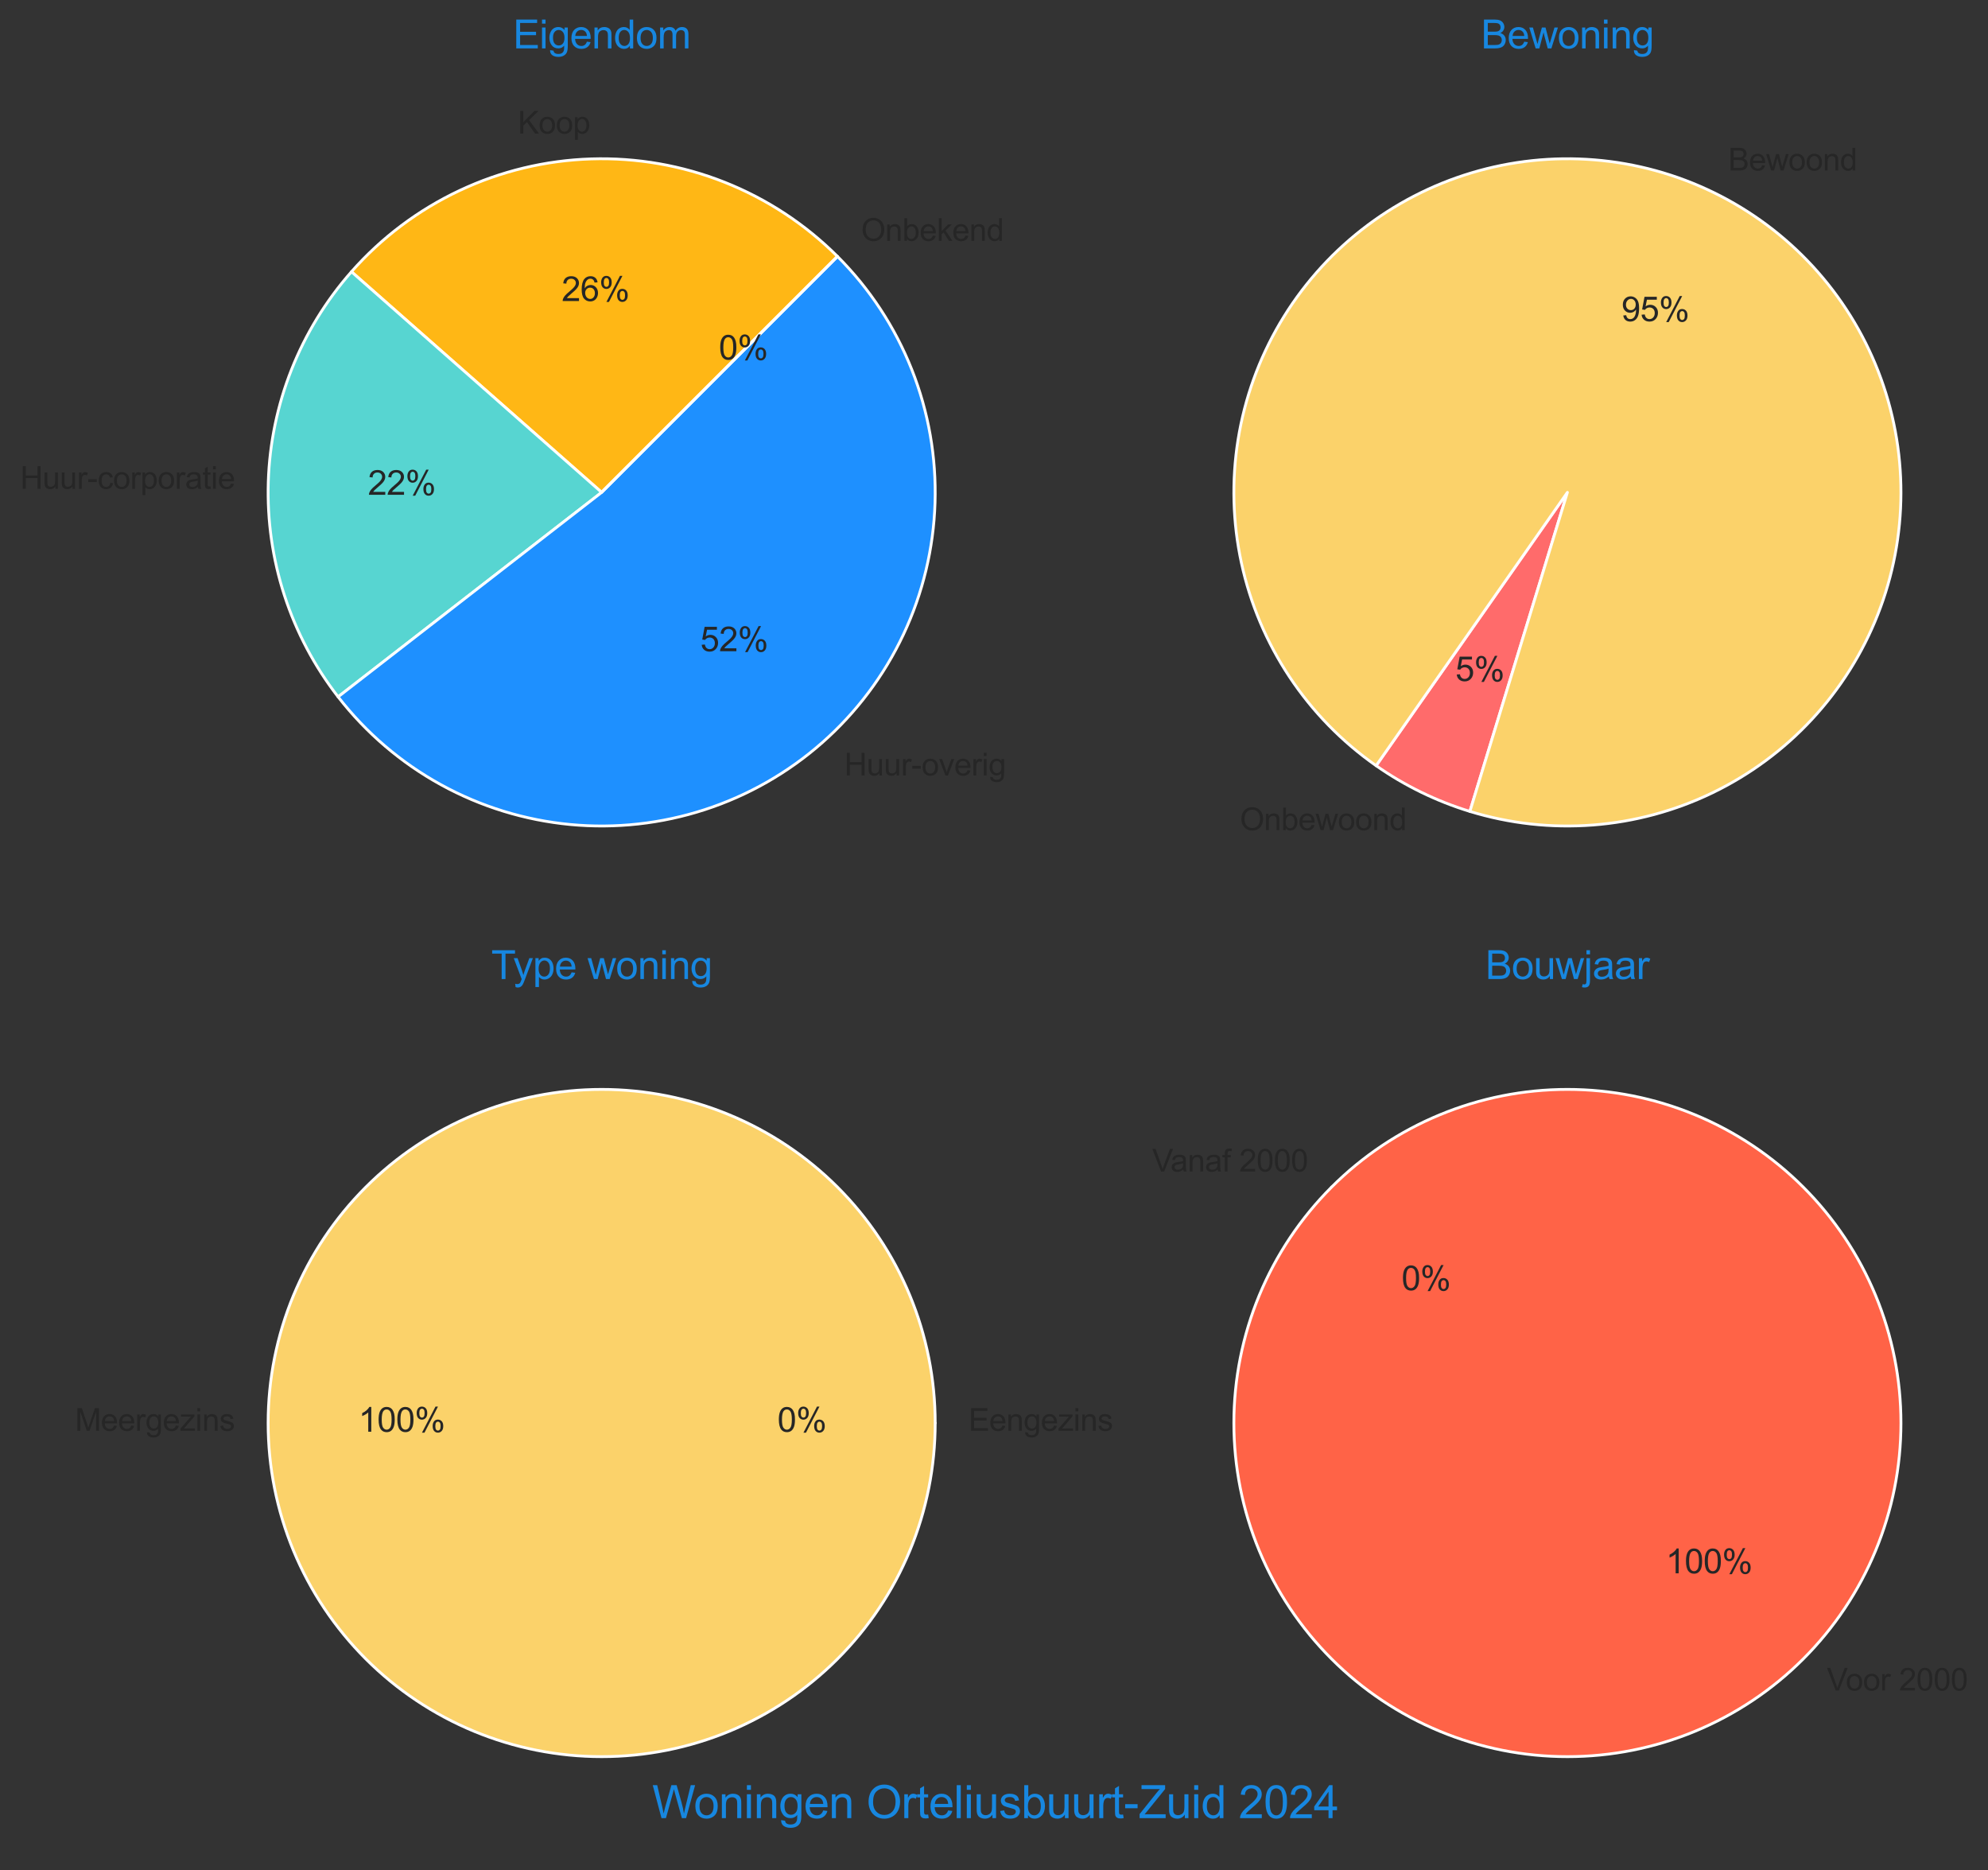 <?xml version="1.0" encoding="utf-8" standalone="no"?>
<!DOCTYPE svg PUBLIC "-//W3C//DTD SVG 1.1//EN"
  "http://www.w3.org/Graphics/SVG/1.1/DTD/svg11.dtd">
<svg xmlns:xlink="http://www.w3.org/1999/xlink" width="707.496pt" height="665.461pt" viewBox="0 0 707.496 665.461" xmlns="http://www.w3.org/2000/svg" version="1.1">
 <rect x="0" y="0" width="707.496" height="665.461" fill="#333333" stroke="none"/>
 <defs>
  <style type="text/css">*{stroke-linejoin: round; stroke-linecap: butt}</style>
 </defs>
 <g id="figure_1">
  <g id="patch_1">
   <path d="M 0 665.461 
L 707.496 665.461 
L 707.496 0 
L 0 0 
L 0 665.461 
z
" style="fill: none"/>
  </g>
  <g id="axes_1">
   <g id="matplotlib.axis_1"/>
   <g id="matplotlib.axis_2"/>
   <g id="patch_2">
    <path d="M 298.053 91.247 
C 286.588 79.781 272.893 70.786 257.816 64.816 
C 242.74 58.847 226.599 56.03 210.391 56.539 
C 194.184 57.049 178.252 60.874 163.58 67.778 
C 148.908 74.682 135.805 84.52 125.081 96.683 
L 214.12 175.181 
z
" style="fill: #ffb715; stroke: #ffffff; stroke-linejoin: miter"/>
   </g>
   <g id="patch_3">
    <path d="M 125.081 96.683 
C 106.819 117.398 96.346 143.85 95.478 171.452 
C 94.611 199.055 103.402 226.112 120.328 247.933 
L 214.12 175.181 
z
" style="fill: #57d5d1; stroke: #ffffff; stroke-linejoin: miter"/>
   </g>
   <g id="patch_4">
    <path d="M 120.328 247.933 
C 130.267 260.746 142.726 271.387 156.935 279.199 
C 171.145 287.011 186.806 291.828 202.949 293.354 
C 219.092 294.88 235.378 293.082 250.8 288.072 
C 266.222 283.061 280.454 274.943 292.618 264.219 
C 304.781 253.496 314.619 240.393 321.523 225.721 
C 328.427 211.049 332.252 195.117 332.761 178.909 
C 333.271 162.702 330.454 146.561 324.484 131.485 
C 318.515 116.408 309.519 102.713 298.053 91.247 
L 214.12 175.181 
z
" style="fill: #1e90ff; stroke: #ffffff; stroke-linejoin: miter"/>
   </g>
   <g id="patch_5">
    <path d="M 298.053 91.247 
C 298.053 91.247 298.053 91.247 298.053 91.247 
L 214.12 175.181 
z
" style="fill: #ff6347; stroke: #ffffff; stroke-linejoin: miter"/>
   </g>
   <g id="text_1">
    <!-- Koop -->
    <g style="fill: #262626" transform="translate(184.33 47.519) scale(0.11 -0.11)">
     <defs>
      <path id="ArialMT-4b" d="M 469 0 
L 469 4581 
L 1075 4581 
L 1075 2309 
L 3350 4581 
L 4172 4581 
L 2250 2725 
L 4256 0 
L 3456 0 
L 1825 2319 
L 1075 1588 
L 1075 0 
L 469 0 
z
" transform="scale(0.016)"/>
      <path id="ArialMT-6f" d="M 213 1659 
Q 213 2581 725 3025 
Q 1153 3394 1769 3394 
Q 2453 3394 2887 2945 
Q 3322 2497 3322 1706 
Q 3322 1066 3130 698 
Q 2938 331 2570 128 
Q 2203 -75 1769 -75 
Q 1072 -75 642 372 
Q 213 819 213 1659 
z
M 791 1659 
Q 791 1022 1069 705 
Q 1347 388 1769 388 
Q 2188 388 2466 706 
Q 2744 1025 2744 1678 
Q 2744 2294 2464 2611 
Q 2184 2928 1769 2928 
Q 1347 2928 1069 2612 
Q 791 2297 791 1659 
z
" transform="scale(0.016)"/>
      <path id="ArialMT-70" d="M 422 -1272 
L 422 3319 
L 934 3319 
L 934 2888 
Q 1116 3141 1344 3267 
Q 1572 3394 1897 3394 
Q 2322 3394 2647 3175 
Q 2972 2956 3137 2557 
Q 3303 2159 3303 1684 
Q 3303 1175 3120 767 
Q 2938 359 2589 142 
Q 2241 -75 1856 -75 
Q 1575 -75 1351 44 
Q 1128 163 984 344 
L 984 -1272 
L 422 -1272 
z
M 931 1641 
Q 931 1000 1190 694 
Q 1450 388 1819 388 
Q 2194 388 2461 705 
Q 2728 1022 2728 1688 
Q 2728 2322 2467 2637 
Q 2206 2953 1844 2953 
Q 1484 2953 1207 2617 
Q 931 2281 931 1641 
z
" transform="scale(0.016)"/>
     </defs>
     <use xlink:href="#ArialMT-4b"/>
     <use xlink:href="#ArialMT-6f" x="66.699"/>
     <use xlink:href="#ArialMT-6f" x="122.314"/>
     <use xlink:href="#ArialMT-70" x="177.93"/>
    </g>
   </g>
   <g id="text_2">
    <!-- 26% -->
    <g style="fill: #262626" transform="translate(199.874 107.098) scale(0.12 -0.12)">
     <defs>
      <path id="ArialMT-32" d="M 3222 541 
L 3222 0 
L 194 0 
Q 188 203 259 391 
Q 375 700 629 1000 
Q 884 1300 1366 1694 
Q 2113 2306 2375 2664 
Q 2638 3022 2638 3341 
Q 2638 3675 2398 3904 
Q 2159 4134 1775 4134 
Q 1369 4134 1125 3890 
Q 881 3647 878 3216 
L 300 3275 
Q 359 3922 746 4261 
Q 1134 4600 1788 4600 
Q 2447 4600 2831 4234 
Q 3216 3869 3216 3328 
Q 3216 3053 3103 2787 
Q 2991 2522 2730 2228 
Q 2469 1934 1863 1422 
Q 1356 997 1212 845 
Q 1069 694 975 541 
L 3222 541 
z
" transform="scale(0.016)"/>
      <path id="ArialMT-36" d="M 3184 3459 
L 2625 3416 
Q 2550 3747 2413 3897 
Q 2184 4138 1850 4138 
Q 1581 4138 1378 3988 
Q 1113 3794 959 3422 
Q 806 3050 800 2363 
Q 1003 2672 1297 2822 
Q 1591 2972 1913 2972 
Q 2475 2972 2870 2558 
Q 3266 2144 3266 1488 
Q 3266 1056 3080 686 
Q 2894 316 2569 119 
Q 2244 -78 1831 -78 
Q 1128 -78 684 439 
Q 241 956 241 2144 
Q 241 3472 731 4075 
Q 1159 4600 1884 4600 
Q 2425 4600 2770 4297 
Q 3116 3994 3184 3459 
z
M 888 1484 
Q 888 1194 1011 928 
Q 1134 663 1356 523 
Q 1578 384 1822 384 
Q 2178 384 2434 671 
Q 2691 959 2691 1453 
Q 2691 1928 2437 2201 
Q 2184 2475 1800 2475 
Q 1419 2475 1153 2201 
Q 888 1928 888 1484 
z
" transform="scale(0.016)"/>
      <path id="ArialMT-25" d="M 372 3481 
Q 372 3972 619 4315 
Q 866 4659 1334 4659 
Q 1766 4659 2048 4351 
Q 2331 4044 2331 3447 
Q 2331 2866 2045 2552 
Q 1759 2238 1341 2238 
Q 925 2238 648 2547 
Q 372 2856 372 3481 
z
M 1350 4272 
Q 1141 4272 1002 4090 
Q 863 3909 863 3425 
Q 863 2984 1003 2804 
Q 1144 2625 1350 2625 
Q 1563 2625 1702 2806 
Q 1841 2988 1841 3469 
Q 1841 3913 1700 4092 
Q 1559 4272 1350 4272 
z
M 1353 -169 
L 3859 4659 
L 4316 4659 
L 1819 -169 
L 1353 -169 
z
M 3334 1075 
Q 3334 1569 3581 1911 
Q 3828 2253 4300 2253 
Q 4731 2253 5014 1945 
Q 5297 1638 5297 1041 
Q 5297 459 5011 145 
Q 4725 -169 4303 -169 
Q 3888 -169 3611 142 
Q 3334 453 3334 1075 
z
M 4316 1866 
Q 4103 1866 3964 1684 
Q 3825 1503 3825 1019 
Q 3825 581 3965 400 
Q 4106 219 4313 219 
Q 4528 219 4667 400 
Q 4806 581 4806 1063 
Q 4806 1506 4665 1686 
Q 4525 1866 4316 1866 
z
" transform="scale(0.016)"/>
     </defs>
     <use xlink:href="#ArialMT-32"/>
     <use xlink:href="#ArialMT-36" x="55.615"/>
     <use xlink:href="#ArialMT-25" x="111.23"/>
    </g>
   </g>
   <g id="text_3">
    <!-- Huur-corporatie -->
    <g style="fill: #262626" transform="translate(7.2 173.923) scale(0.11 -0.11)">
     <defs>
      <path id="ArialMT-48" d="M 513 0 
L 513 4581 
L 1119 4581 
L 1119 2700 
L 3500 2700 
L 3500 4581 
L 4106 4581 
L 4106 0 
L 3500 0 
L 3500 2159 
L 1119 2159 
L 1119 0 
L 513 0 
z
" transform="scale(0.016)"/>
      <path id="ArialMT-75" d="M 2597 0 
L 2597 488 
Q 2209 -75 1544 -75 
Q 1250 -75 995 37 
Q 741 150 617 320 
Q 494 491 444 738 
Q 409 903 409 1263 
L 409 3319 
L 972 3319 
L 972 1478 
Q 972 1038 1006 884 
Q 1059 663 1231 536 
Q 1403 409 1656 409 
Q 1909 409 2131 539 
Q 2353 669 2445 892 
Q 2538 1116 2538 1541 
L 2538 3319 
L 3100 3319 
L 3100 0 
L 2597 0 
z
" transform="scale(0.016)"/>
      <path id="ArialMT-72" d="M 416 0 
L 416 3319 
L 922 3319 
L 922 2816 
Q 1116 3169 1280 3281 
Q 1444 3394 1641 3394 
Q 1925 3394 2219 3213 
L 2025 2691 
Q 1819 2813 1613 2813 
Q 1428 2813 1281 2702 
Q 1134 2591 1072 2394 
Q 978 2094 978 1738 
L 978 0 
L 416 0 
z
" transform="scale(0.016)"/>
      <path id="ArialMT-2d" d="M 203 1375 
L 203 1941 
L 1931 1941 
L 1931 1375 
L 203 1375 
z
" transform="scale(0.016)"/>
      <path id="ArialMT-63" d="M 2588 1216 
L 3141 1144 
Q 3050 572 2676 248 
Q 2303 -75 1759 -75 
Q 1078 -75 664 370 
Q 250 816 250 1647 
Q 250 2184 428 2587 
Q 606 2991 970 3192 
Q 1334 3394 1763 3394 
Q 2303 3394 2647 3120 
Q 2991 2847 3088 2344 
L 2541 2259 
Q 2463 2594 2264 2762 
Q 2066 2931 1784 2931 
Q 1359 2931 1093 2626 
Q 828 2322 828 1663 
Q 828 994 1084 691 
Q 1341 388 1753 388 
Q 2084 388 2306 591 
Q 2528 794 2588 1216 
z
" transform="scale(0.016)"/>
      <path id="ArialMT-61" d="M 2588 409 
Q 2275 144 1986 34 
Q 1697 -75 1366 -75 
Q 819 -75 525 192 
Q 231 459 231 875 
Q 231 1119 342 1320 
Q 453 1522 633 1644 
Q 813 1766 1038 1828 
Q 1203 1872 1538 1913 
Q 2219 1994 2541 2106 
Q 2544 2222 2544 2253 
Q 2544 2597 2384 2738 
Q 2169 2928 1744 2928 
Q 1347 2928 1158 2789 
Q 969 2650 878 2297 
L 328 2372 
Q 403 2725 575 2942 
Q 747 3159 1072 3276 
Q 1397 3394 1825 3394 
Q 2250 3394 2515 3294 
Q 2781 3194 2906 3042 
Q 3031 2891 3081 2659 
Q 3109 2516 3109 2141 
L 3109 1391 
Q 3109 606 3145 398 
Q 3181 191 3288 0 
L 2700 0 
Q 2613 175 2588 409 
z
M 2541 1666 
Q 2234 1541 1622 1453 
Q 1275 1403 1131 1340 
Q 988 1278 909 1158 
Q 831 1038 831 891 
Q 831 666 1001 516 
Q 1172 366 1500 366 
Q 1825 366 2078 508 
Q 2331 650 2450 897 
Q 2541 1088 2541 1459 
L 2541 1666 
z
" transform="scale(0.016)"/>
      <path id="ArialMT-74" d="M 1650 503 
L 1731 6 
Q 1494 -44 1306 -44 
Q 1000 -44 831 53 
Q 663 150 594 308 
Q 525 466 525 972 
L 525 2881 
L 113 2881 
L 113 3319 
L 525 3319 
L 525 4141 
L 1084 4478 
L 1084 3319 
L 1650 3319 
L 1650 2881 
L 1084 2881 
L 1084 941 
Q 1084 700 1114 631 
Q 1144 563 1211 522 
Q 1278 481 1403 481 
Q 1497 481 1650 503 
z
" transform="scale(0.016)"/>
      <path id="ArialMT-69" d="M 425 3934 
L 425 4581 
L 988 4581 
L 988 3934 
L 425 3934 
z
M 425 0 
L 425 3319 
L 988 3319 
L 988 0 
L 425 0 
z
" transform="scale(0.016)"/>
      <path id="ArialMT-65" d="M 2694 1069 
L 3275 997 
Q 3138 488 2766 206 
Q 2394 -75 1816 -75 
Q 1088 -75 661 373 
Q 234 822 234 1631 
Q 234 2469 665 2931 
Q 1097 3394 1784 3394 
Q 2450 3394 2872 2941 
Q 3294 2488 3294 1666 
Q 3294 1616 3291 1516 
L 816 1516 
Q 847 969 1125 678 
Q 1403 388 1819 388 
Q 2128 388 2347 550 
Q 2566 713 2694 1069 
z
M 847 1978 
L 2700 1978 
Q 2663 2397 2488 2606 
Q 2219 2931 1791 2931 
Q 1403 2931 1139 2672 
Q 875 2413 847 1978 
z
" transform="scale(0.016)"/>
     </defs>
     <use xlink:href="#ArialMT-48"/>
     <use xlink:href="#ArialMT-75" x="72.217"/>
     <use xlink:href="#ArialMT-75" x="127.832"/>
     <use xlink:href="#ArialMT-72" x="183.447"/>
     <use xlink:href="#ArialMT-2d" x="216.748"/>
     <use xlink:href="#ArialMT-63" x="250.049"/>
     <use xlink:href="#ArialMT-6f" x="300.049"/>
     <use xlink:href="#ArialMT-72" x="355.664"/>
     <use xlink:href="#ArialMT-70" x="388.965"/>
     <use xlink:href="#ArialMT-6f" x="444.58"/>
     <use xlink:href="#ArialMT-72" x="500.195"/>
     <use xlink:href="#ArialMT-61" x="533.496"/>
     <use xlink:href="#ArialMT-74" x="589.111"/>
     <use xlink:href="#ArialMT-69" x="616.895"/>
     <use xlink:href="#ArialMT-65" x="639.111"/>
    </g>
   </g>
   <g id="text_4">
    <!-- 22% -->
    <g style="fill: #262626" transform="translate(130.926 176.046) scale(0.12 -0.12)">
     <use xlink:href="#ArialMT-32"/>
     <use xlink:href="#ArialMT-32" x="55.615"/>
     <use xlink:href="#ArialMT-25" x="111.23"/>
    </g>
   </g>
   <g id="text_5">
    <!-- Huur-overig -->
    <g style="fill: #262626" transform="translate(300.467 275.902) scale(0.11 -0.11)">
     <defs>
      <path id="ArialMT-76" d="M 1344 0 
L 81 3319 
L 675 3319 
L 1388 1331 
Q 1503 1009 1600 663 
Q 1675 925 1809 1294 
L 2547 3319 
L 3125 3319 
L 1869 0 
L 1344 0 
z
" transform="scale(0.016)"/>
      <path id="ArialMT-67" d="M 319 -275 
L 866 -356 
Q 900 -609 1056 -725 
Q 1266 -881 1628 -881 
Q 2019 -881 2231 -725 
Q 2444 -569 2519 -288 
Q 2563 -116 2559 434 
Q 2191 0 1641 0 
Q 956 0 581 494 
Q 206 988 206 1678 
Q 206 2153 378 2554 
Q 550 2956 876 3175 
Q 1203 3394 1644 3394 
Q 2231 3394 2613 2919 
L 2613 3319 
L 3131 3319 
L 3131 450 
Q 3131 -325 2973 -648 
Q 2816 -972 2473 -1159 
Q 2131 -1347 1631 -1347 
Q 1038 -1347 672 -1080 
Q 306 -813 319 -275 
z
M 784 1719 
Q 784 1066 1043 766 
Q 1303 466 1694 466 
Q 2081 466 2343 764 
Q 2606 1063 2606 1700 
Q 2606 2309 2336 2618 
Q 2066 2928 1684 2928 
Q 1309 2928 1046 2623 
Q 784 2319 784 1719 
z
" transform="scale(0.016)"/>
     </defs>
     <use xlink:href="#ArialMT-48"/>
     <use xlink:href="#ArialMT-75" x="72.217"/>
     <use xlink:href="#ArialMT-75" x="127.832"/>
     <use xlink:href="#ArialMT-72" x="183.447"/>
     <use xlink:href="#ArialMT-2d" x="216.748"/>
     <use xlink:href="#ArialMT-6f" x="250.049"/>
     <use xlink:href="#ArialMT-76" x="305.664"/>
     <use xlink:href="#ArialMT-65" x="355.664"/>
     <use xlink:href="#ArialMT-72" x="411.279"/>
     <use xlink:href="#ArialMT-69" x="444.58"/>
     <use xlink:href="#ArialMT-67" x="466.797"/>
    </g>
   </g>
   <g id="text_6">
    <!-- 52% -->
    <g style="fill: #262626" transform="translate(249.21 231.706) scale(0.12 -0.12)">
     <defs>
      <path id="ArialMT-35" d="M 266 1200 
L 856 1250 
Q 922 819 1161 601 
Q 1400 384 1738 384 
Q 2144 384 2425 690 
Q 2706 997 2706 1503 
Q 2706 1984 2436 2262 
Q 2166 2541 1728 2541 
Q 1456 2541 1237 2417 
Q 1019 2294 894 2097 
L 366 2166 
L 809 4519 
L 3088 4519 
L 3088 3981 
L 1259 3981 
L 1013 2750 
Q 1425 3038 1878 3038 
Q 2478 3038 2890 2622 
Q 3303 2206 3303 1553 
Q 3303 931 2941 478 
Q 2500 -78 1738 -78 
Q 1113 -78 717 272 
Q 322 622 266 1200 
z
" transform="scale(0.016)"/>
     </defs>
     <use xlink:href="#ArialMT-35"/>
     <use xlink:href="#ArialMT-32" x="55.615"/>
     <use xlink:href="#ArialMT-25" x="111.23"/>
    </g>
   </g>
   <g id="text_7">
    <!-- Onbekend -->
    <g style="fill: #262626" transform="translate(306.447 85.698) scale(0.11 -0.11)">
     <defs>
      <path id="ArialMT-4f" d="M 309 2231 
Q 309 3372 921 4017 
Q 1534 4663 2503 4663 
Q 3138 4663 3647 4359 
Q 4156 4056 4423 3514 
Q 4691 2972 4691 2284 
Q 4691 1588 4409 1038 
Q 4128 488 3612 205 
Q 3097 -78 2500 -78 
Q 1853 -78 1343 234 
Q 834 547 571 1087 
Q 309 1628 309 2231 
z
M 934 2222 
Q 934 1394 1379 917 
Q 1825 441 2497 441 
Q 3181 441 3623 922 
Q 4066 1403 4066 2288 
Q 4066 2847 3877 3264 
Q 3688 3681 3323 3911 
Q 2959 4141 2506 4141 
Q 1863 4141 1398 3698 
Q 934 3256 934 2222 
z
" transform="scale(0.016)"/>
      <path id="ArialMT-6e" d="M 422 0 
L 422 3319 
L 928 3319 
L 928 2847 
Q 1294 3394 1984 3394 
Q 2284 3394 2536 3286 
Q 2788 3178 2913 3003 
Q 3038 2828 3088 2588 
Q 3119 2431 3119 2041 
L 3119 0 
L 2556 0 
L 2556 2019 
Q 2556 2363 2490 2533 
Q 2425 2703 2258 2804 
Q 2091 2906 1866 2906 
Q 1506 2906 1245 2678 
Q 984 2450 984 1813 
L 984 0 
L 422 0 
z
" transform="scale(0.016)"/>
      <path id="ArialMT-62" d="M 941 0 
L 419 0 
L 419 4581 
L 981 4581 
L 981 2947 
Q 1338 3394 1891 3394 
Q 2197 3394 2470 3270 
Q 2744 3147 2920 2923 
Q 3097 2700 3197 2384 
Q 3297 2069 3297 1709 
Q 3297 856 2875 390 
Q 2453 -75 1863 -75 
Q 1275 -75 941 416 
L 941 0 
z
M 934 1684 
Q 934 1088 1097 822 
Q 1363 388 1816 388 
Q 2184 388 2453 708 
Q 2722 1028 2722 1663 
Q 2722 2313 2464 2622 
Q 2206 2931 1841 2931 
Q 1472 2931 1203 2611 
Q 934 2291 934 1684 
z
" transform="scale(0.016)"/>
      <path id="ArialMT-6b" d="M 425 0 
L 425 4581 
L 988 4581 
L 988 1969 
L 2319 3319 
L 3047 3319 
L 1778 2088 
L 3175 0 
L 2481 0 
L 1384 1697 
L 988 1316 
L 988 0 
L 425 0 
z
" transform="scale(0.016)"/>
      <path id="ArialMT-64" d="M 2575 0 
L 2575 419 
Q 2259 -75 1647 -75 
Q 1250 -75 917 144 
Q 584 363 401 755 
Q 219 1147 219 1656 
Q 219 2153 384 2558 
Q 550 2963 881 3178 
Q 1213 3394 1622 3394 
Q 1922 3394 2156 3267 
Q 2391 3141 2538 2938 
L 2538 4581 
L 3097 4581 
L 3097 0 
L 2575 0 
z
M 797 1656 
Q 797 1019 1065 703 
Q 1334 388 1700 388 
Q 2069 388 2326 689 
Q 2584 991 2584 1609 
Q 2584 2291 2321 2609 
Q 2059 2928 1675 2928 
Q 1300 2928 1048 2622 
Q 797 2316 797 1656 
z
" transform="scale(0.016)"/>
     </defs>
     <use xlink:href="#ArialMT-4f"/>
     <use xlink:href="#ArialMT-6e" x="77.783"/>
     <use xlink:href="#ArialMT-62" x="133.398"/>
     <use xlink:href="#ArialMT-65" x="189.014"/>
     <use xlink:href="#ArialMT-6b" x="244.629"/>
     <use xlink:href="#ArialMT-65" x="294.629"/>
     <use xlink:href="#ArialMT-6e" x="350.244"/>
     <use xlink:href="#ArialMT-64" x="405.859"/>
    </g>
   </g>
   <g id="text_8">
    <!-- 0% -->
    <g style="fill: #262626" transform="translate(255.808 127.923) scale(0.12 -0.12)">
     <defs>
      <path id="ArialMT-30" d="M 266 2259 
Q 266 3072 433 3567 
Q 600 4063 929 4331 
Q 1259 4600 1759 4600 
Q 2128 4600 2406 4451 
Q 2684 4303 2865 4023 
Q 3047 3744 3150 3342 
Q 3253 2941 3253 2259 
Q 3253 1453 3087 958 
Q 2922 463 2592 192 
Q 2263 -78 1759 -78 
Q 1097 -78 719 397 
Q 266 969 266 2259 
z
M 844 2259 
Q 844 1131 1108 757 
Q 1372 384 1759 384 
Q 2147 384 2411 759 
Q 2675 1134 2675 2259 
Q 2675 3391 2411 3762 
Q 2147 4134 1753 4134 
Q 1366 4134 1134 3806 
Q 844 3388 844 2259 
z
" transform="scale(0.016)"/>
     </defs>
     <use xlink:href="#ArialMT-30"/>
     <use xlink:href="#ArialMT-25" x="55.615"/>
    </g>
   </g>
   <g id="text_9">
    <!-- Eigendom -->
    <g style="fill: #1787e0" transform="translate(182.601 17.221) scale(0.14 -0.14)">
     <defs>
      <path id="ArialMT-45" d="M 506 0 
L 506 4581 
L 3819 4581 
L 3819 4041 
L 1113 4041 
L 1113 2638 
L 3647 2638 
L 3647 2100 
L 1113 2100 
L 1113 541 
L 3925 541 
L 3925 0 
L 506 0 
z
" transform="scale(0.016)"/>
      <path id="ArialMT-6d" d="M 422 0 
L 422 3319 
L 925 3319 
L 925 2853 
Q 1081 3097 1340 3245 
Q 1600 3394 1931 3394 
Q 2300 3394 2536 3241 
Q 2772 3088 2869 2813 
Q 3263 3394 3894 3394 
Q 4388 3394 4653 3120 
Q 4919 2847 4919 2278 
L 4919 0 
L 4359 0 
L 4359 2091 
Q 4359 2428 4304 2576 
Q 4250 2725 4106 2815 
Q 3963 2906 3769 2906 
Q 3419 2906 3187 2673 
Q 2956 2441 2956 1928 
L 2956 0 
L 2394 0 
L 2394 2156 
Q 2394 2531 2256 2718 
Q 2119 2906 1806 2906 
Q 1569 2906 1367 2781 
Q 1166 2656 1075 2415 
Q 984 2175 984 1722 
L 984 0 
L 422 0 
z
" transform="scale(0.016)"/>
     </defs>
     <use xlink:href="#ArialMT-45"/>
     <use xlink:href="#ArialMT-69" x="66.699"/>
     <use xlink:href="#ArialMT-67" x="88.916"/>
     <use xlink:href="#ArialMT-65" x="144.531"/>
     <use xlink:href="#ArialMT-6e" x="200.146"/>
     <use xlink:href="#ArialMT-64" x="255.762"/>
     <use xlink:href="#ArialMT-6f" x="311.377"/>
     <use xlink:href="#ArialMT-6d" x="366.992"/>
    </g>
   </g>
  </g>
  <g id="axes_2">
   <g id="matplotlib.axis_3"/>
   <g id="matplotlib.axis_4"/>
   <g id="patch_6">
    <path d="M 489.732 272.414 
C 494.826 275.981 500.192 279.142 505.781 281.868 
C 511.37 284.594 517.165 286.876 523.111 288.695 
L 557.816 175.181 
z
" style="fill: #ff6b6b; stroke: #ffffff; stroke-linejoin: miter"/>
   </g>
   <g id="patch_7">
    <path d="M 523.111 288.695 
C 537.268 293.023 552.11 294.665 566.871 293.535 
C 581.631 292.406 596.051 288.525 609.385 282.094 
C 622.718 275.663 634.732 266.793 644.804 255.945 
C 654.877 245.096 662.831 232.458 668.257 218.685 
C 673.682 204.911 676.484 190.243 676.516 175.44 
C 676.548 160.636 673.811 145.957 668.446 132.159 
C 663.08 118.362 655.181 105.69 645.156 94.797 
C 635.131 83.905 623.156 74.983 609.851 68.494 
C 596.545 62.004 582.143 58.061 567.387 56.867 
C 552.632 55.674 537.783 57.251 523.607 61.517 
C 509.432 65.783 496.178 72.664 484.533 81.804 
C 472.887 90.943 463.054 102.181 455.54 114.936 
C 448.027 127.691 442.966 141.74 440.618 156.356 
C 438.27 170.973 438.677 185.9 441.818 200.367 
C 444.959 214.833 450.779 228.585 458.977 240.912 
C 467.174 253.238 477.606 263.924 489.732 272.415 
L 557.816 175.181 
z
" style="fill: #fbd26a; stroke: #ffffff; stroke-linejoin: miter"/>
   </g>
   <g id="text_10">
    <!-- Onbewoond -->
    <g style="fill: #262626" transform="translate(441.259 295.38) scale(0.11 -0.11)">
     <defs>
      <path id="ArialMT-77" d="M 1034 0 
L 19 3319 
L 600 3319 
L 1128 1403 
L 1325 691 
Q 1338 744 1497 1375 
L 2025 3319 
L 2603 3319 
L 3100 1394 
L 3266 759 
L 3456 1400 
L 4025 3319 
L 4572 3319 
L 3534 0 
L 2950 0 
L 2422 1988 
L 2294 2553 
L 1622 0 
L 1034 0 
z
" transform="scale(0.016)"/>
     </defs>
     <use xlink:href="#ArialMT-4f"/>
     <use xlink:href="#ArialMT-6e" x="77.783"/>
     <use xlink:href="#ArialMT-62" x="133.398"/>
     <use xlink:href="#ArialMT-65" x="189.014"/>
     <use xlink:href="#ArialMT-77" x="244.629"/>
     <use xlink:href="#ArialMT-6f" x="316.846"/>
     <use xlink:href="#ArialMT-6f" x="372.461"/>
     <use xlink:href="#ArialMT-6e" x="428.076"/>
     <use xlink:href="#ArialMT-64" x="483.691"/>
    </g>
   </g>
   <g id="text_11">
    <!-- 5% -->
    <g style="fill: #262626" transform="translate(517.923 242.295) scale(0.12 -0.12)">
     <use xlink:href="#ArialMT-35"/>
     <use xlink:href="#ArialMT-25" x="55.615"/>
    </g>
   </g>
   <g id="text_12">
    <!-- Bewoond -->
    <g style="fill: #262626" transform="translate(615.054 60.669) scale(0.11 -0.11)">
     <defs>
      <path id="ArialMT-42" d="M 469 0 
L 469 4581 
L 2188 4581 
Q 2713 4581 3030 4442 
Q 3347 4303 3526 4014 
Q 3706 3725 3706 3409 
Q 3706 3116 3547 2856 
Q 3388 2597 3066 2438 
Q 3481 2316 3704 2022 
Q 3928 1728 3928 1328 
Q 3928 1006 3792 729 
Q 3656 453 3456 303 
Q 3256 153 2954 76 
Q 2653 0 2216 0 
L 469 0 
z
M 1075 2656 
L 2066 2656 
Q 2469 2656 2644 2709 
Q 2875 2778 2992 2937 
Q 3109 3097 3109 3338 
Q 3109 3566 3000 3739 
Q 2891 3913 2687 3977 
Q 2484 4041 1991 4041 
L 1075 4041 
L 1075 2656 
z
M 1075 541 
L 2216 541 
Q 2509 541 2628 563 
Q 2838 600 2978 687 
Q 3119 775 3209 942 
Q 3300 1109 3300 1328 
Q 3300 1584 3169 1773 
Q 3038 1963 2805 2039 
Q 2572 2116 2134 2116 
L 1075 2116 
L 1075 541 
z
" transform="scale(0.016)"/>
     </defs>
     <use xlink:href="#ArialMT-42"/>
     <use xlink:href="#ArialMT-65" x="66.699"/>
     <use xlink:href="#ArialMT-77" x="122.314"/>
     <use xlink:href="#ArialMT-6f" x="194.531"/>
     <use xlink:href="#ArialMT-6f" x="250.146"/>
     <use xlink:href="#ArialMT-6e" x="305.762"/>
     <use xlink:href="#ArialMT-64" x="361.377"/>
    </g>
   </g>
   <g id="text_13">
    <!-- 95% -->
    <g style="fill: #262626" transform="translate(577.028 114.271) scale(0.12 -0.12)">
     <defs>
      <path id="ArialMT-39" d="M 350 1059 
L 891 1109 
Q 959 728 1153 556 
Q 1347 384 1650 384 
Q 1909 384 2104 503 
Q 2300 622 2425 820 
Q 2550 1019 2634 1356 
Q 2719 1694 2719 2044 
Q 2719 2081 2716 2156 
Q 2547 1888 2255 1720 
Q 1963 1553 1622 1553 
Q 1053 1553 659 1965 
Q 266 2378 266 3053 
Q 266 3750 677 4175 
Q 1088 4600 1706 4600 
Q 2153 4600 2523 4359 
Q 2894 4119 3086 3673 
Q 3278 3228 3278 2384 
Q 3278 1506 3087 986 
Q 2897 466 2520 194 
Q 2144 -78 1638 -78 
Q 1100 -78 759 220 
Q 419 519 350 1059 
z
M 2653 3081 
Q 2653 3566 2395 3850 
Q 2138 4134 1775 4134 
Q 1400 4134 1122 3828 
Q 844 3522 844 3034 
Q 844 2597 1108 2323 
Q 1372 2050 1759 2050 
Q 2150 2050 2401 2323 
Q 2653 2597 2653 3081 
z
" transform="scale(0.016)"/>
     </defs>
     <use xlink:href="#ArialMT-39"/>
     <use xlink:href="#ArialMT-35" x="55.615"/>
     <use xlink:href="#ArialMT-25" x="111.23"/>
    </g>
   </g>
   <g id="text_14">
    <!-- Bewoning -->
    <g style="fill: #1787e0" transform="translate(527.073 17.221) scale(0.14 -0.14)">
     <use xlink:href="#ArialMT-42"/>
     <use xlink:href="#ArialMT-65" x="66.699"/>
     <use xlink:href="#ArialMT-77" x="122.314"/>
     <use xlink:href="#ArialMT-6f" x="194.531"/>
     <use xlink:href="#ArialMT-6e" x="250.146"/>
     <use xlink:href="#ArialMT-69" x="305.762"/>
     <use xlink:href="#ArialMT-6e" x="327.979"/>
     <use xlink:href="#ArialMT-67" x="383.594"/>
    </g>
   </g>
  </g>
  <g id="axes_3">
   <g id="matplotlib.axis_5"/>
   <g id="matplotlib.axis_6"/>
   <g id="patch_8">
    <path d="M 332.82 506.301 
C 332.82 506.301 332.82 506.301 332.82 506.301 
L 214.12 506.301 
z
" style="fill: #1e90ff; stroke: #ffffff; stroke-linejoin: miter"/>
   </g>
   <g id="patch_9">
    <path d="M 332.82 506.301 
C 332.82 490.713 329.75 475.277 323.784 460.876 
C 317.819 446.475 309.076 433.389 298.053 422.367 
C 287.031 411.345 273.945 402.601 259.544 396.636 
C 245.143 390.671 229.707 387.601 214.12 387.601 
C 198.532 387.601 183.096 390.671 168.695 396.636 
C 154.294 402.601 141.208 411.345 130.186 422.367 
C 119.164 433.389 110.42 446.475 104.455 460.876 
C 98.49 475.277 95.42 490.713 95.42 506.301 
C 95.42 521.888 98.49 537.324 104.455 551.726 
C 110.42 566.127 119.164 579.213 130.186 590.235 
C 141.208 601.257 154.294 610.001 168.695 615.966 
C 183.096 621.931 198.532 625.001 214.12 625.001 
C 229.707 625.001 245.143 621.931 259.544 615.966 
C 273.945 610.001 287.031 601.257 298.053 590.235 
C 309.076 579.213 317.819 566.127 323.784 551.726 
C 329.75 537.324 332.82 521.888 332.82 506.301 
M 214.12 506.301 
z
" style="fill: #fbd26a; stroke: #ffffff; stroke-linejoin: miter"/>
   </g>
   <g id="text_15">
    <!-- Eengezins -->
    <g style="fill: #262626" transform="translate(344.69 509.08) scale(0.11 -0.11)">
     <defs>
      <path id="ArialMT-7a" d="M 125 0 
L 125 456 
L 2238 2881 
Q 1878 2863 1603 2863 
L 250 2863 
L 250 3319 
L 2963 3319 
L 2963 2947 
L 1166 841 
L 819 456 
Q 1197 484 1528 484 
L 3063 484 
L 3063 0 
L 125 0 
z
" transform="scale(0.016)"/>
      <path id="ArialMT-73" d="M 197 991 
L 753 1078 
Q 800 744 1014 566 
Q 1228 388 1613 388 
Q 2000 388 2187 545 
Q 2375 703 2375 916 
Q 2375 1106 2209 1216 
Q 2094 1291 1634 1406 
Q 1016 1563 777 1677 
Q 538 1791 414 1992 
Q 291 2194 291 2438 
Q 291 2659 392 2848 
Q 494 3038 669 3163 
Q 800 3259 1026 3326 
Q 1253 3394 1513 3394 
Q 1903 3394 2198 3281 
Q 2494 3169 2634 2976 
Q 2775 2784 2828 2463 
L 2278 2388 
Q 2241 2644 2061 2787 
Q 1881 2931 1553 2931 
Q 1166 2931 1000 2803 
Q 834 2675 834 2503 
Q 834 2394 903 2306 
Q 972 2216 1119 2156 
Q 1203 2125 1616 2013 
Q 2213 1853 2448 1751 
Q 2684 1650 2818 1456 
Q 2953 1263 2953 975 
Q 2953 694 2789 445 
Q 2625 197 2315 61 
Q 2006 -75 1616 -75 
Q 969 -75 630 194 
Q 291 463 197 991 
z
" transform="scale(0.016)"/>
     </defs>
     <use xlink:href="#ArialMT-45"/>
     <use xlink:href="#ArialMT-65" x="66.699"/>
     <use xlink:href="#ArialMT-6e" x="122.314"/>
     <use xlink:href="#ArialMT-67" x="177.93"/>
     <use xlink:href="#ArialMT-65" x="233.545"/>
     <use xlink:href="#ArialMT-7a" x="289.16"/>
     <use xlink:href="#ArialMT-69" x="339.16"/>
     <use xlink:href="#ArialMT-6e" x="361.377"/>
     <use xlink:href="#ArialMT-73" x="416.992"/>
    </g>
   </g>
   <g id="text_16">
    <!-- 0% -->
    <g style="fill: #262626" transform="translate(276.668 509.403) scale(0.12 -0.12)">
     <use xlink:href="#ArialMT-30"/>
     <use xlink:href="#ArialMT-25" x="55.615"/>
    </g>
   </g>
   <g id="text_17">
    <!-- Meergezins -->
    <g style="fill: #262626" transform="translate(26.695 509.08) scale(0.11 -0.11)">
     <defs>
      <path id="ArialMT-4d" d="M 475 0 
L 475 4581 
L 1388 4581 
L 2472 1338 
Q 2622 884 2691 659 
Q 2769 909 2934 1394 
L 4031 4581 
L 4847 4581 
L 4847 0 
L 4263 0 
L 4263 3834 
L 2931 0 
L 2384 0 
L 1059 3900 
L 1059 0 
L 475 0 
z
" transform="scale(0.016)"/>
     </defs>
     <use xlink:href="#ArialMT-4d"/>
     <use xlink:href="#ArialMT-65" x="83.301"/>
     <use xlink:href="#ArialMT-65" x="138.916"/>
     <use xlink:href="#ArialMT-72" x="194.531"/>
     <use xlink:href="#ArialMT-67" x="227.832"/>
     <use xlink:href="#ArialMT-65" x="283.447"/>
     <use xlink:href="#ArialMT-7a" x="339.062"/>
     <use xlink:href="#ArialMT-69" x="389.062"/>
     <use xlink:href="#ArialMT-6e" x="411.279"/>
     <use xlink:href="#ArialMT-73" x="466.895"/>
    </g>
   </g>
   <g id="text_18">
    <!-- 100% -->
    <g style="fill: #262626" transform="translate(127.555 509.403) scale(0.12 -0.12)">
     <defs>
      <path id="ArialMT-31" d="M 2384 0 
L 1822 0 
L 1822 3584 
Q 1619 3391 1289 3197 
Q 959 3003 697 2906 
L 697 3450 
Q 1169 3672 1522 3987 
Q 1875 4303 2022 4600 
L 2384 4600 
L 2384 0 
z
" transform="scale(0.016)"/>
     </defs>
     <use xlink:href="#ArialMT-31"/>
     <use xlink:href="#ArialMT-30" x="55.615"/>
     <use xlink:href="#ArialMT-30" x="111.23"/>
     <use xlink:href="#ArialMT-25" x="166.846"/>
    </g>
   </g>
   <g id="text_19">
    <!-- Type woning -->
    <g style="fill: #1787e0" transform="translate(174.818 348.341) scale(0.14 -0.14)">
     <defs>
      <path id="ArialMT-54" d="M 1659 0 
L 1659 4041 
L 150 4041 
L 150 4581 
L 3781 4581 
L 3781 4041 
L 2266 4041 
L 2266 0 
L 1659 0 
z
" transform="scale(0.016)"/>
      <path id="ArialMT-79" d="M 397 -1278 
L 334 -750 
Q 519 -800 656 -800 
Q 844 -800 956 -737 
Q 1069 -675 1141 -563 
Q 1194 -478 1313 -144 
Q 1328 -97 1363 -6 
L 103 3319 
L 709 3319 
L 1400 1397 
Q 1534 1031 1641 628 
Q 1738 1016 1872 1384 
L 2581 3319 
L 3144 3319 
L 1881 -56 
Q 1678 -603 1566 -809 
Q 1416 -1088 1222 -1217 
Q 1028 -1347 759 -1347 
Q 597 -1347 397 -1278 
z
" transform="scale(0.016)"/>
      <path id="ArialMT-20" transform="scale(0.016)"/>
     </defs>
     <use xlink:href="#ArialMT-54"/>
     <use xlink:href="#ArialMT-79" x="55.584"/>
     <use xlink:href="#ArialMT-70" x="105.584"/>
     <use xlink:href="#ArialMT-65" x="161.199"/>
     <use xlink:href="#ArialMT-20" x="216.814"/>
     <use xlink:href="#ArialMT-77" x="244.598"/>
     <use xlink:href="#ArialMT-6f" x="316.814"/>
     <use xlink:href="#ArialMT-6e" x="372.43"/>
     <use xlink:href="#ArialMT-69" x="428.045"/>
     <use xlink:href="#ArialMT-6e" x="450.262"/>
     <use xlink:href="#ArialMT-67" x="505.877"/>
    </g>
   </g>
  </g>
  <g id="axes_4">
   <g id="matplotlib.axis_7"/>
   <g id="matplotlib.axis_8"/>
   <g id="patch_10">
    <path d="M 473.882 422.367 
C 473.882 422.367 473.882 422.367 473.882 422.367 
L 557.816 506.301 
z
" style="fill: #fbd26a; stroke: #ffffff; stroke-linejoin: miter"/>
   </g>
   <g id="patch_11">
    <path d="M 676.516 506.301 
C 676.516 490.713 673.446 475.277 667.481 460.876 
C 661.516 446.475 652.772 433.389 641.75 422.367 
C 630.728 411.345 617.642 402.601 603.241 396.636 
C 588.84 390.671 573.404 387.601 557.816 387.601 
C 542.228 387.601 526.792 390.671 512.391 396.636 
C 497.99 402.601 484.904 411.345 473.882 422.367 
C 462.86 433.389 454.116 446.475 448.151 460.876 
C 442.186 475.277 439.116 490.713 439.116 506.301 
C 439.116 521.888 442.186 537.324 448.151 551.726 
C 454.116 566.127 462.86 579.213 473.882 590.235 
C 484.904 601.257 497.99 610.001 512.391 615.966 
C 526.792 621.931 542.228 625.001 557.816 625.001 
C 573.404 625.001 588.84 621.931 603.241 615.966 
C 617.642 610.001 630.728 601.257 641.75 590.235 
C 652.772 579.213 661.516 566.127 667.481 551.726 
C 673.446 537.324 676.516 521.888 676.516 506.301 
M 557.816 506.301 
z
" style="fill: #ff6347; stroke: #ffffff; stroke-linejoin: miter"/>
   </g>
   <g id="text_20">
    <!-- Vanaf 2000 -->
    <g style="fill: #262626" transform="translate(410.032 416.818) scale(0.11 -0.11)">
     <defs>
      <path id="ArialMT-56" d="M 1803 0 
L 28 4581 
L 684 4581 
L 1875 1253 
Q 2019 853 2116 503 
Q 2222 878 2363 1253 
L 3600 4581 
L 4219 4581 
L 2425 0 
L 1803 0 
z
" transform="scale(0.016)"/>
      <path id="ArialMT-66" d="M 556 0 
L 556 2881 
L 59 2881 
L 59 3319 
L 556 3319 
L 556 3672 
Q 556 4006 616 4169 
Q 697 4388 901 4523 
Q 1106 4659 1475 4659 
Q 1713 4659 2000 4603 
L 1916 4113 
Q 1741 4144 1584 4144 
Q 1328 4144 1222 4034 
Q 1116 3925 1116 3625 
L 1116 3319 
L 1763 3319 
L 1763 2881 
L 1116 2881 
L 1116 0 
L 556 0 
z
" transform="scale(0.016)"/>
     </defs>
     <use xlink:href="#ArialMT-56"/>
     <use xlink:href="#ArialMT-61" x="59.324"/>
     <use xlink:href="#ArialMT-6e" x="114.939"/>
     <use xlink:href="#ArialMT-61" x="170.555"/>
     <use xlink:href="#ArialMT-66" x="226.17"/>
     <use xlink:href="#ArialMT-20" x="253.953"/>
     <use xlink:href="#ArialMT-32" x="281.736"/>
     <use xlink:href="#ArialMT-30" x="337.352"/>
     <use xlink:href="#ArialMT-30" x="392.967"/>
     <use xlink:href="#ArialMT-30" x="448.582"/>
    </g>
   </g>
   <g id="text_21">
    <!-- 0% -->
    <g style="fill: #262626" transform="translate(498.784 459.043) scale(0.12 -0.12)">
     <use xlink:href="#ArialMT-30"/>
     <use xlink:href="#ArialMT-25" x="55.615"/>
    </g>
   </g>
   <g id="text_22">
    <!-- Voor 2000 -->
    <g style="fill: #262626" transform="translate(650.143 601.472) scale(0.11 -0.11)">
     <use xlink:href="#ArialMT-56"/>
     <use xlink:href="#ArialMT-6f" x="61.199"/>
     <use xlink:href="#ArialMT-6f" x="116.814"/>
     <use xlink:href="#ArialMT-72" x="172.43"/>
     <use xlink:href="#ArialMT-20" x="205.73"/>
     <use xlink:href="#ArialMT-32" x="233.514"/>
     <use xlink:href="#ArialMT-30" x="289.129"/>
     <use xlink:href="#ArialMT-30" x="344.744"/>
     <use xlink:href="#ArialMT-30" x="400.359"/>
    </g>
   </g>
   <g id="text_23">
    <!-- 100% -->
    <g style="fill: #262626" transform="translate(592.831 559.763) scale(0.12 -0.12)">
     <use xlink:href="#ArialMT-31"/>
     <use xlink:href="#ArialMT-30" x="55.615"/>
     <use xlink:href="#ArialMT-30" x="111.23"/>
     <use xlink:href="#ArialMT-25" x="166.846"/>
    </g>
   </g>
   <g id="text_24">
    <!-- Bouwjaar -->
    <g style="fill: #1787e0" transform="translate(528.635 348.341) scale(0.14 -0.14)">
     <defs>
      <path id="ArialMT-6a" d="M 419 3928 
L 419 4581 
L 981 4581 
L 981 3928 
L 419 3928 
z
M -294 -1288 
L -188 -809 
Q -19 -853 78 -853 
Q 250 -853 334 -739 
Q 419 -625 419 -169 
L 419 3319 
L 981 3319 
L 981 -181 
Q 981 -794 822 -1034 
Q 619 -1347 147 -1347 
Q -81 -1347 -294 -1288 
z
" transform="scale(0.016)"/>
     </defs>
     <use xlink:href="#ArialMT-42"/>
     <use xlink:href="#ArialMT-6f" x="66.699"/>
     <use xlink:href="#ArialMT-75" x="122.314"/>
     <use xlink:href="#ArialMT-77" x="177.93"/>
     <use xlink:href="#ArialMT-6a" x="250.146"/>
     <use xlink:href="#ArialMT-61" x="272.363"/>
     <use xlink:href="#ArialMT-61" x="327.979"/>
     <use xlink:href="#ArialMT-72" x="383.594"/>
    </g>
   </g>
  </g>
  <g id="text_25">
   <!-- Woningen Orteliusbuurt-Zuid 2024 -->
   <g style="fill: #1787e0" transform="translate(232.102 646.878) scale(0.16 -0.16)">
    <defs>
     <path id="ArialMT-57" d="M 1294 0 
L 78 4581 
L 700 4581 
L 1397 1578 
Q 1509 1106 1591 641 
Q 1766 1375 1797 1488 
L 2669 4581 
L 3400 4581 
L 4056 2263 
Q 4303 1400 4413 641 
Q 4500 1075 4641 1638 
L 5359 4581 
L 5969 4581 
L 4713 0 
L 4128 0 
L 3163 3491 
Q 3041 3928 3019 4028 
Q 2947 3713 2884 3491 
L 1913 0 
L 1294 0 
z
" transform="scale(0.016)"/>
     <path id="ArialMT-6c" d="M 409 0 
L 409 4581 
L 972 4581 
L 972 0 
L 409 0 
z
" transform="scale(0.016)"/>
     <path id="ArialMT-5a" d="M 128 0 
L 128 563 
L 2475 3497 
Q 2725 3809 2950 4041 
L 394 4041 
L 394 4581 
L 3675 4581 
L 3675 4041 
L 1103 863 
L 825 541 
L 3750 541 
L 3750 0 
L 128 0 
z
" transform="scale(0.016)"/>
     <path id="ArialMT-34" d="M 2069 0 
L 2069 1097 
L 81 1097 
L 81 1613 
L 2172 4581 
L 2631 4581 
L 2631 1613 
L 3250 1613 
L 3250 1097 
L 2631 1097 
L 2631 0 
L 2069 0 
z
M 2069 1613 
L 2069 3678 
L 634 1613 
L 2069 1613 
z
" transform="scale(0.016)"/>
    </defs>
    <use xlink:href="#ArialMT-57"/>
    <use xlink:href="#ArialMT-6f" x="92.635"/>
    <use xlink:href="#ArialMT-6e" x="148.25"/>
    <use xlink:href="#ArialMT-69" x="203.865"/>
    <use xlink:href="#ArialMT-6e" x="226.082"/>
    <use xlink:href="#ArialMT-67" x="281.697"/>
    <use xlink:href="#ArialMT-65" x="337.312"/>
    <use xlink:href="#ArialMT-6e" x="392.928"/>
    <use xlink:href="#ArialMT-20" x="448.543"/>
    <use xlink:href="#ArialMT-4f" x="476.326"/>
    <use xlink:href="#ArialMT-72" x="554.109"/>
    <use xlink:href="#ArialMT-74" x="587.41"/>
    <use xlink:href="#ArialMT-65" x="615.193"/>
    <use xlink:href="#ArialMT-6c" x="670.809"/>
    <use xlink:href="#ArialMT-69" x="693.025"/>
    <use xlink:href="#ArialMT-75" x="715.242"/>
    <use xlink:href="#ArialMT-73" x="770.857"/>
    <use xlink:href="#ArialMT-62" x="820.857"/>
    <use xlink:href="#ArialMT-75" x="876.473"/>
    <use xlink:href="#ArialMT-75" x="932.088"/>
    <use xlink:href="#ArialMT-72" x="987.703"/>
    <use xlink:href="#ArialMT-74" x="1021.004"/>
    <use xlink:href="#ArialMT-2d" x="1048.787"/>
    <use xlink:href="#ArialMT-5a" x="1082.088"/>
    <use xlink:href="#ArialMT-75" x="1143.172"/>
    <use xlink:href="#ArialMT-69" x="1198.787"/>
    <use xlink:href="#ArialMT-64" x="1221.004"/>
    <use xlink:href="#ArialMT-20" x="1276.619"/>
    <use xlink:href="#ArialMT-32" x="1304.402"/>
    <use xlink:href="#ArialMT-30" x="1360.018"/>
    <use xlink:href="#ArialMT-32" x="1415.633"/>
    <use xlink:href="#ArialMT-34" x="1471.248"/>
   </g>
  </g>
 </g>
</svg>

